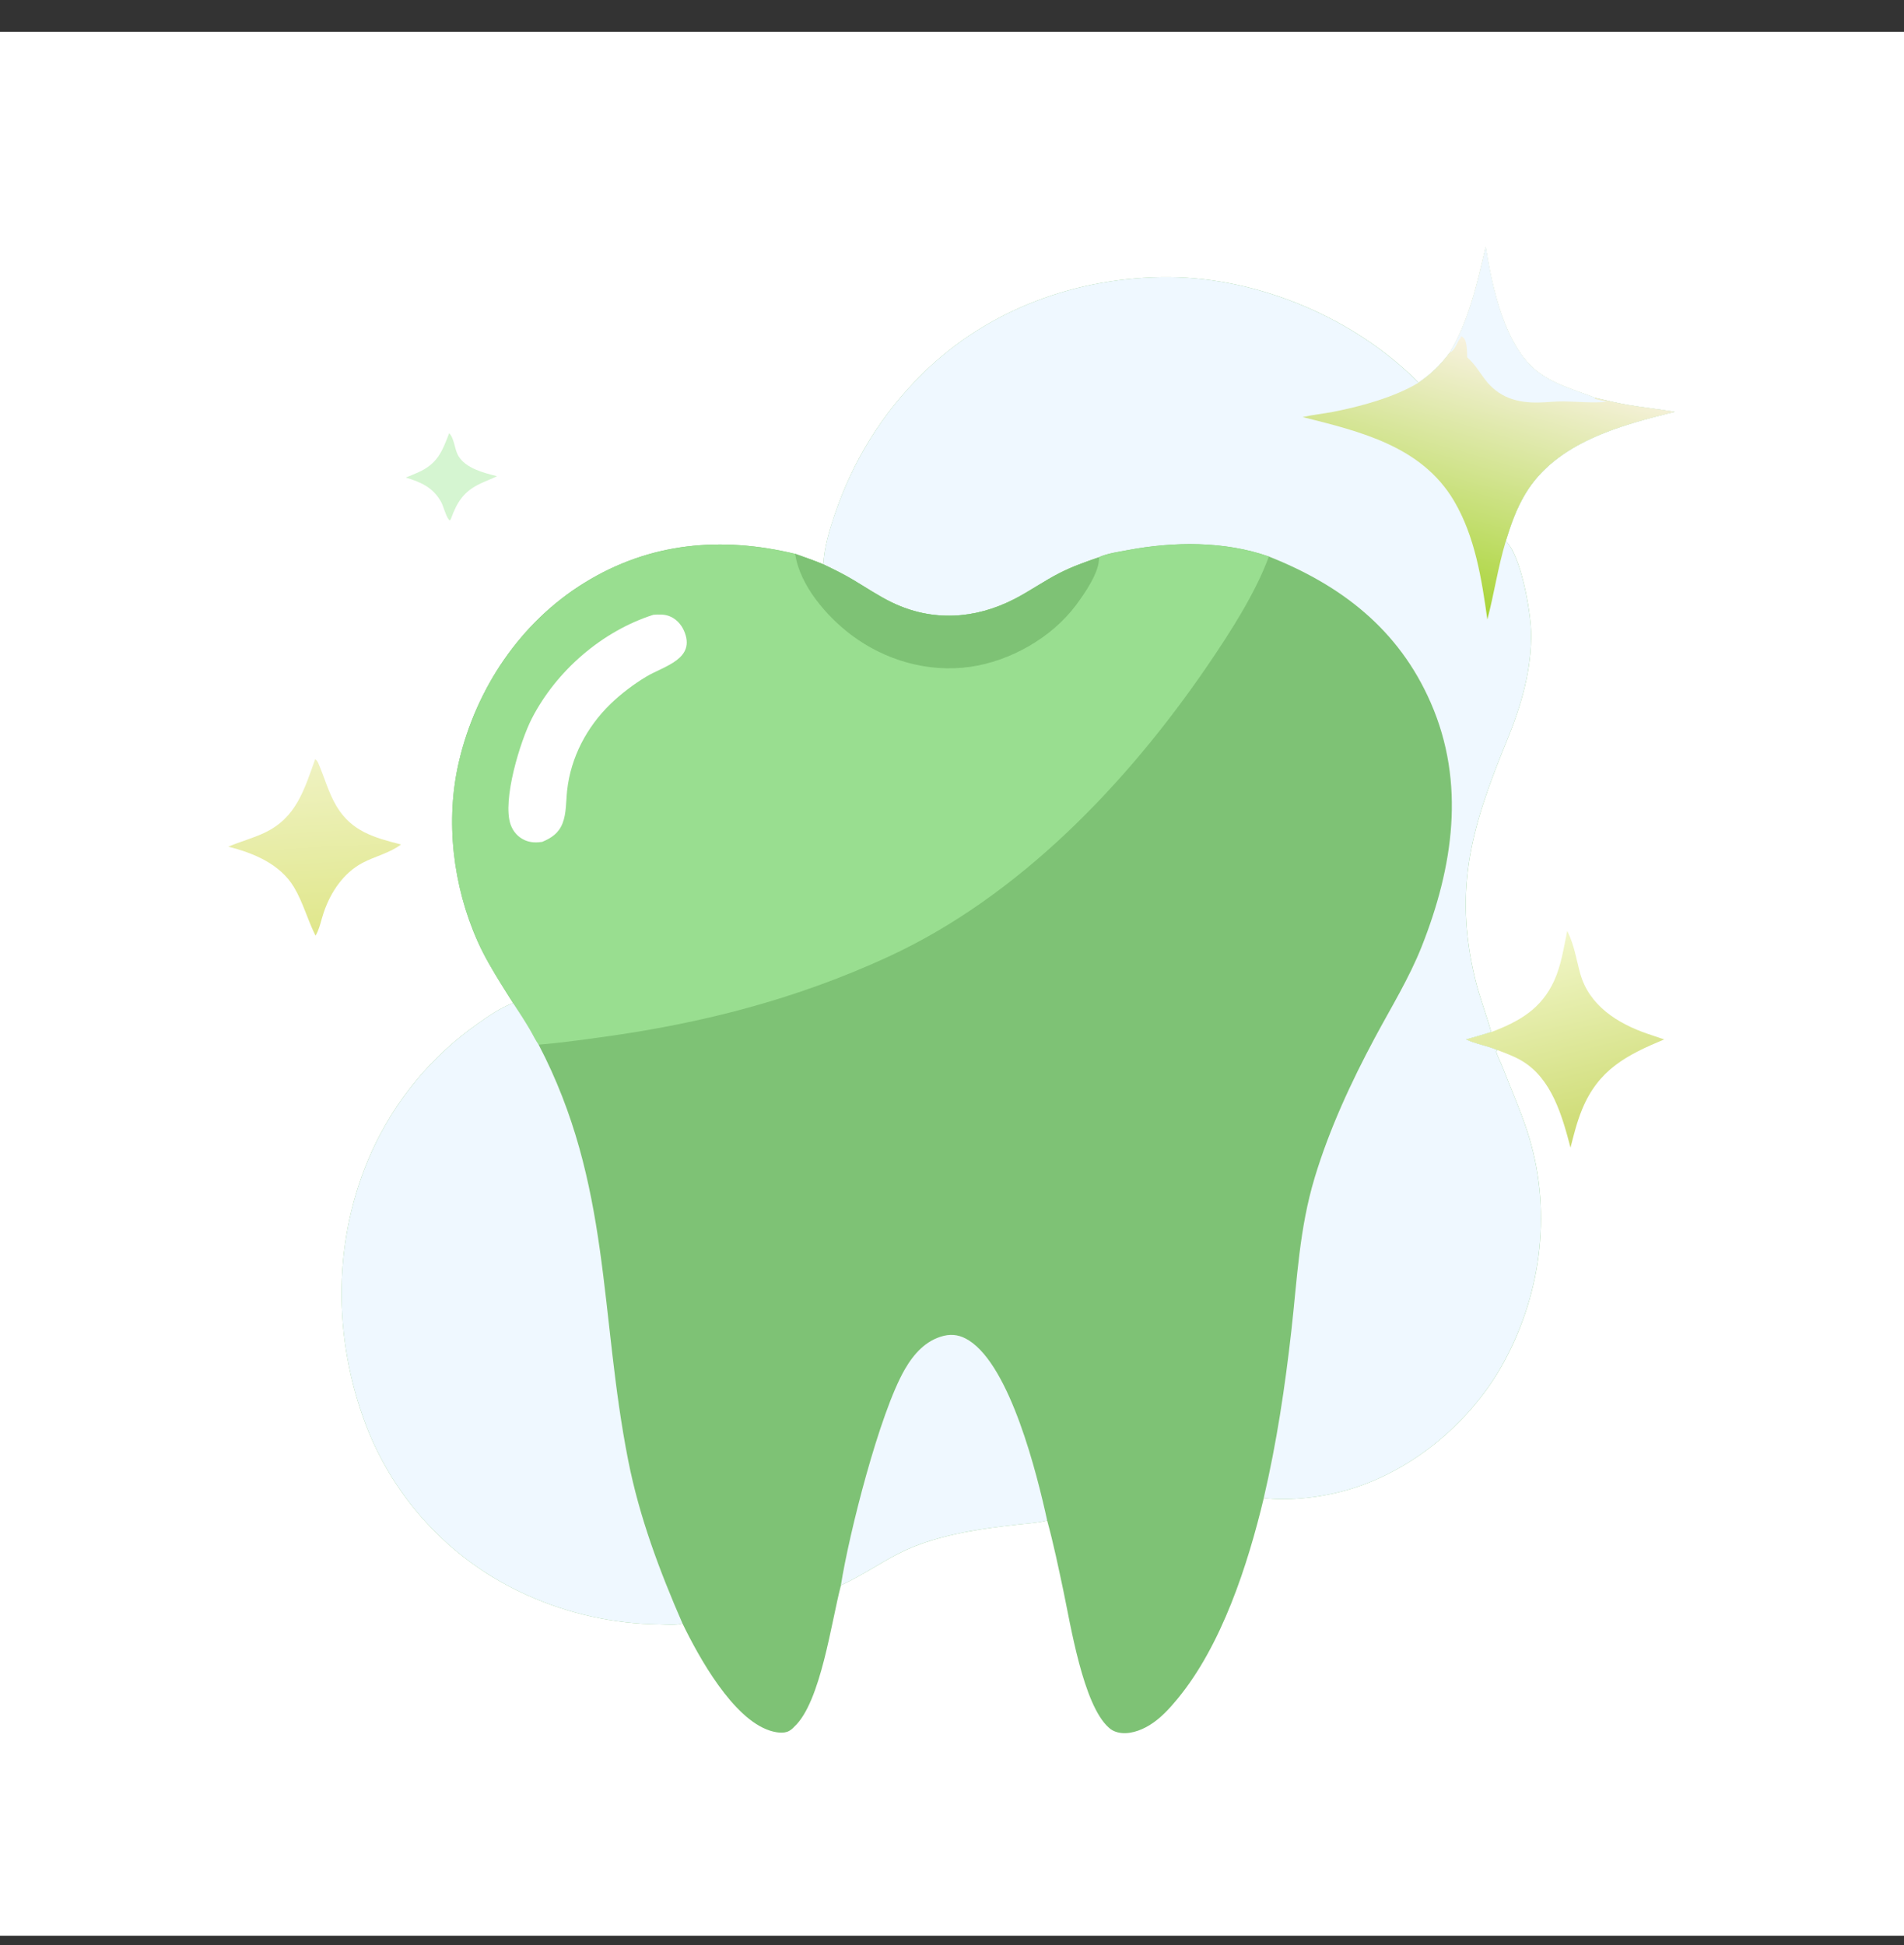 <svg width="46" height="47" viewBox="0 0 46 47" fill="none" xmlns="http://www.w3.org/2000/svg">
<rect x="0" y="0" width="46" height="47" fill="#333333" stroke="none"/>
<g clip-path="url(#clip0_1294_35018)">
<path d="M0 0.769H46V46.769H0V0.769Z" fill="white"/>
<path d="M35.03 8.516C35.495 7.733 35.687 6.845 35.893 5.967C36.049 6.929 36.354 8.409 37.186 9.008C37.612 9.315 38.054 9.421 38.528 9.609C38.786 9.667 39.043 9.734 39.304 9.778C39.688 9.844 40.077 9.885 40.461 9.95C39.145 10.277 37.596 10.688 36.851 11.933C36.632 12.299 36.505 12.669 36.38 13.074C36.748 13.424 36.979 14.769 36.991 15.261C37.013 16.172 36.748 17.061 36.406 17.895C35.576 19.923 35.11 21.432 35.637 23.643C35.741 24.081 35.907 24.503 36.028 24.936C35.827 24.998 35.624 25.058 35.421 25.114C35.663 25.23 35.932 25.264 36.178 25.371L36.147 25.409C36.186 25.54 36.257 25.665 36.306 25.793C36.501 26.297 36.724 26.805 36.893 27.317C37.505 29.175 37.263 31.195 36.338 32.903C35.565 34.329 34.155 35.526 32.592 35.988C31.971 36.172 31.181 36.273 30.532 36.197C30.146 37.81 29.517 39.75 28.451 41.043C28.252 41.284 28.041 41.517 27.773 41.682C27.55 41.819 27.25 41.924 26.99 41.852C26.917 41.832 26.843 41.795 26.789 41.742C26.167 41.195 25.863 39.243 25.69 38.43C25.57 37.864 25.452 37.295 25.299 36.736C25.292 36.737 25.285 36.739 25.278 36.741C25.055 36.799 24.807 36.809 24.578 36.836C24.151 36.886 23.729 36.937 23.307 37.02C22.765 37.128 22.206 37.281 21.714 37.534C21.24 37.778 20.804 38.08 20.317 38.303C20.087 39.166 19.831 41.131 19.188 41.721C19.15 41.762 19.112 41.796 19.062 41.823C18.931 41.895 18.728 41.856 18.594 41.812C17.703 41.519 16.888 40.049 16.488 39.224C16.331 39.276 16.095 39.25 15.927 39.247C15.79 39.245 15.655 39.24 15.519 39.232C15.383 39.223 15.247 39.211 15.112 39.196C14.977 39.18 14.842 39.162 14.708 39.139C14.574 39.117 14.44 39.091 14.307 39.062C14.175 39.033 14.043 39 13.911 38.964C13.78 38.928 13.65 38.889 13.521 38.846C13.391 38.804 13.263 38.758 13.136 38.709C13.01 38.66 12.884 38.607 12.76 38.552C12.704 38.527 12.649 38.502 12.595 38.476C12.54 38.45 12.485 38.424 12.431 38.397C12.377 38.37 12.323 38.342 12.27 38.313C12.216 38.285 12.163 38.256 12.11 38.226C12.058 38.196 12.005 38.166 11.953 38.135C11.901 38.104 11.85 38.072 11.798 38.04C11.747 38.007 11.696 37.974 11.646 37.941C11.595 37.907 11.545 37.873 11.496 37.838C11.446 37.803 11.397 37.768 11.348 37.732C11.3 37.696 11.251 37.659 11.204 37.622C11.156 37.585 11.108 37.547 11.062 37.509C11.015 37.47 10.968 37.431 10.922 37.392C10.877 37.352 10.831 37.312 10.786 37.272C10.741 37.231 10.697 37.19 10.653 37.148C10.609 37.106 10.566 37.064 10.523 37.021C10.48 36.978 10.437 36.935 10.396 36.891C10.354 36.847 10.312 36.803 10.272 36.758C10.231 36.714 10.191 36.668 10.151 36.622C10.112 36.577 10.072 36.53 10.034 36.483C9.996 36.437 9.958 36.389 9.92 36.342C9.883 36.294 9.846 36.246 9.81 36.197C9.774 36.148 9.739 36.099 9.704 36.05C9.669 36 9.634 35.95 9.601 35.9C9.567 35.85 9.534 35.799 9.501 35.748C9.469 35.697 9.437 35.645 9.406 35.593C9.375 35.541 9.344 35.489 9.314 35.436C9.284 35.384 9.255 35.331 9.227 35.277C9.198 35.224 9.17 35.17 9.143 35.116C9.115 35.062 9.089 35.007 9.063 34.953C9.037 34.898 9.012 34.843 8.987 34.787C8.963 34.732 8.939 34.676 8.915 34.62C8.892 34.564 8.87 34.508 8.848 34.452C8.033 32.314 8.034 29.933 8.976 27.834C9.011 27.757 9.047 27.68 9.085 27.603C9.123 27.527 9.161 27.451 9.202 27.376C9.242 27.301 9.283 27.226 9.326 27.152C9.368 27.079 9.412 27.006 9.457 26.933C9.502 26.861 9.549 26.79 9.596 26.719C9.644 26.648 9.692 26.578 9.742 26.509C9.792 26.44 9.843 26.372 9.895 26.305C9.947 26.237 10.001 26.171 10.055 26.105C10.109 26.039 10.165 25.975 10.221 25.911C10.278 25.847 10.335 25.785 10.394 25.723C10.453 25.661 10.512 25.6 10.573 25.54C10.634 25.481 10.695 25.422 10.758 25.364C10.821 25.306 10.884 25.25 10.949 25.194C11.014 25.139 11.079 25.084 11.145 25.031C11.212 24.977 11.279 24.925 11.347 24.874C11.415 24.823 11.484 24.773 11.554 24.724C11.822 24.535 12.088 24.351 12.396 24.234C12.298 24.082 12.202 23.929 12.107 23.775C11.9 23.441 11.699 23.102 11.539 22.743C10.943 21.406 10.752 19.826 11.089 18.397C11.504 16.634 12.573 15.032 14.126 14.077C15.711 13.102 17.432 12.954 19.21 13.382C19.438 13.465 19.671 13.541 19.893 13.636C19.91 13.238 20.035 12.82 20.162 12.444C20.601 11.144 21.299 10.005 22.277 9.038C23.863 7.469 26.044 6.68 28.254 6.696C30.426 6.712 32.743 7.693 34.273 9.245C34.588 9.029 34.797 8.823 35.03 8.516Z" fill="#7EC275"/>
<path d="M35.029 8.516C35.494 7.733 35.687 6.845 35.893 5.967C36.048 6.929 36.353 8.409 37.185 9.008C37.611 9.315 38.053 9.421 38.527 9.609C38.785 9.667 39.042 9.734 39.303 9.778C39.688 9.844 40.076 9.885 40.46 9.95C39.144 10.277 37.595 10.688 36.85 11.933C36.631 12.299 36.505 12.669 36.38 13.074C36.747 13.424 36.978 14.769 36.99 15.261C37.012 16.172 36.748 17.061 36.406 17.895C35.575 19.923 35.109 21.432 35.636 23.643C35.74 24.081 35.906 24.503 36.027 24.936C35.826 24.998 35.623 25.058 35.42 25.114C35.662 25.23 35.932 25.264 36.177 25.371L36.146 25.409C36.185 25.54 36.256 25.665 36.306 25.793C36.501 26.297 36.724 26.805 36.892 27.317C37.504 29.175 37.262 31.195 36.337 32.903C35.565 34.329 34.154 35.526 32.592 35.988C31.97 36.172 31.18 36.273 30.531 36.197C30.842 34.865 31.045 33.517 31.198 32.158C31.342 30.883 31.389 29.69 31.764 28.448C32.116 27.283 32.641 26.147 33.214 25.077C33.605 24.346 34.043 23.639 34.349 22.866C35.106 20.954 35.417 18.924 34.566 16.978C33.793 15.207 32.406 14.139 30.655 13.446C29.58 13.068 28.349 13.084 27.244 13.292C27.026 13.334 26.775 13.367 26.572 13.453C26.564 13.457 26.556 13.461 26.549 13.465C26.225 13.577 25.908 13.688 25.601 13.844C25.224 14.035 24.88 14.283 24.505 14.475C23.55 14.965 22.513 15.025 21.541 14.553C21.215 14.395 20.916 14.191 20.604 14.006C20.374 13.869 20.134 13.751 19.893 13.636C19.91 13.238 20.034 12.82 20.161 12.444C20.601 11.144 21.299 10.005 22.276 9.038C23.862 7.469 26.043 6.68 28.254 6.696C30.425 6.712 32.742 7.693 34.272 9.245C34.587 9.029 34.797 8.823 35.029 8.516Z" fill="#eff8ff"/>
<path d="M35.03 8.516C35.495 7.733 35.687 6.845 35.893 5.967C36.049 6.929 36.354 8.409 37.186 9.008C37.612 9.315 38.054 9.421 38.528 9.609C38.786 9.667 39.043 9.734 39.304 9.778C39.688 9.844 40.077 9.885 40.461 9.95C39.145 10.277 37.596 10.688 36.851 11.933C36.632 12.299 36.505 12.669 36.38 13.074C36.191 13.697 36.099 14.34 35.934 14.968C35.797 13.99 35.636 12.957 35.125 12.096C34.341 10.777 32.859 10.425 31.473 10.077C31.714 10.021 31.966 9.997 32.211 9.95C32.871 9.822 33.698 9.596 34.273 9.245C34.588 9.029 34.797 8.823 35.03 8.516Z" fill="url(#paint0_linear_1294_35018)"/>
<path d="M35.031 8.516C35.496 7.733 35.688 6.845 35.895 5.967C36.05 6.929 36.355 8.409 37.187 9.008C37.613 9.315 38.055 9.421 38.529 9.609L38.526 9.617L38.534 9.638L38.817 9.708C38.467 9.742 38.127 9.703 37.777 9.698C37.579 9.695 37.381 9.721 37.184 9.725C36.646 9.738 36.202 9.601 35.87 9.159C35.74 8.987 35.636 8.808 35.476 8.661L35.447 8.634C35.444 8.511 35.444 8.381 35.412 8.261C35.393 8.192 35.369 8.16 35.308 8.124L35.282 8.147L35.31 8.168C35.23 8.15 35.185 8.448 35.031 8.516Z" fill="#eff8ff"/>
<path d="M26.55 13.465C26.557 13.461 26.564 13.457 26.572 13.453C26.776 13.367 27.027 13.334 27.244 13.292C28.35 13.083 29.581 13.068 30.656 13.446C30.326 14.344 29.712 15.293 29.173 16.083C27.228 18.929 24.623 21.659 21.453 23.12C19.23 24.144 16.952 24.729 14.535 25.059C14.03 25.128 13.521 25.201 13.013 25.24C12.933 25.126 12.87 24.989 12.798 24.868C12.671 24.652 12.535 24.442 12.396 24.234C12.299 24.082 12.202 23.929 12.107 23.775C11.9 23.441 11.699 23.102 11.539 22.743C10.943 21.406 10.753 19.826 11.089 18.397C11.504 16.634 12.573 15.032 14.126 14.077C15.711 13.102 17.432 12.954 19.211 13.382C19.438 13.465 19.671 13.541 19.893 13.636C20.135 13.751 20.375 13.869 20.605 14.006C20.916 14.19 21.216 14.395 21.542 14.553C22.514 15.025 23.552 14.965 24.505 14.475C24.881 14.283 25.225 14.035 25.602 13.844C25.909 13.688 26.226 13.577 26.55 13.465Z" fill="#99DE90"/>
<path d="M19.211 13.381C19.438 13.464 19.672 13.541 19.894 13.636C20.135 13.751 20.376 13.869 20.605 14.005C20.917 14.19 21.216 14.394 21.543 14.553C22.514 15.025 23.552 14.965 24.506 14.475C24.881 14.282 25.226 14.035 25.603 13.844C25.909 13.688 26.226 13.576 26.55 13.465C26.575 13.813 26.193 14.356 25.994 14.623C25.406 15.409 24.407 15.975 23.438 16.112C22.417 16.256 21.376 15.954 20.558 15.335C19.972 14.891 19.318 14.139 19.211 13.381Z" fill="#7EC275"/>
<path d="M15.786 14.854C15.912 14.844 16.038 14.84 16.158 14.882C16.322 14.939 16.454 15.078 16.523 15.235C16.828 15.925 16.042 16.091 15.616 16.347C15.308 16.532 15.008 16.759 14.75 17.008C14.176 17.566 13.791 18.296 13.702 19.094C13.673 19.352 13.687 19.653 13.59 19.895C13.496 20.132 13.323 20.247 13.099 20.341C12.955 20.362 12.817 20.36 12.682 20.301C12.518 20.23 12.396 20.092 12.337 19.925C12.128 19.333 12.573 17.895 12.85 17.358C13.444 16.204 14.549 15.248 15.786 14.854Z" fill="white"/>
<path d="M12.396 24.234C12.535 24.442 12.671 24.652 12.798 24.868C12.87 24.989 12.933 25.126 13.013 25.24C14.772 28.607 14.476 31.737 15.178 35.29C15.449 36.661 15.932 37.947 16.488 39.224C16.331 39.276 16.095 39.25 15.927 39.247C15.79 39.245 15.655 39.24 15.519 39.232C15.383 39.223 15.247 39.211 15.112 39.196C14.977 39.18 14.842 39.161 14.708 39.139C14.574 39.117 14.44 39.091 14.307 39.062C14.175 39.033 14.043 39 13.911 38.964C13.78 38.928 13.65 38.889 13.521 38.846C13.391 38.804 13.263 38.758 13.136 38.709C13.01 38.66 12.884 38.607 12.76 38.552C12.704 38.527 12.649 38.502 12.595 38.476C12.54 38.45 12.485 38.424 12.431 38.397C12.377 38.37 12.323 38.342 12.27 38.313C12.216 38.285 12.163 38.256 12.11 38.226C12.058 38.196 12.005 38.166 11.953 38.135C11.901 38.104 11.85 38.072 11.798 38.039C11.747 38.007 11.696 37.974 11.646 37.941C11.595 37.907 11.545 37.873 11.496 37.838C11.446 37.803 11.397 37.768 11.348 37.732C11.3 37.696 11.251 37.659 11.204 37.622C11.156 37.585 11.108 37.547 11.062 37.509C11.015 37.47 10.968 37.431 10.922 37.392C10.877 37.352 10.831 37.312 10.786 37.272C10.741 37.231 10.697 37.19 10.653 37.148C10.609 37.106 10.566 37.064 10.523 37.021C10.48 36.978 10.437 36.935 10.396 36.891C10.354 36.847 10.312 36.803 10.272 36.758C10.231 36.713 10.191 36.668 10.151 36.622C10.112 36.576 10.072 36.53 10.034 36.483C9.996 36.437 9.958 36.389 9.92 36.342C9.883 36.294 9.846 36.246 9.81 36.197C9.774 36.148 9.739 36.099 9.704 36.05C9.669 36 9.634 35.95 9.601 35.9C9.567 35.85 9.534 35.799 9.501 35.748C9.469 35.697 9.437 35.645 9.406 35.593C9.375 35.541 9.344 35.489 9.314 35.436C9.284 35.383 9.255 35.331 9.227 35.277C9.198 35.224 9.17 35.17 9.143 35.116C9.115 35.062 9.089 35.007 9.063 34.953C9.037 34.898 9.012 34.843 8.987 34.787C8.963 34.732 8.939 34.676 8.915 34.62C8.892 34.564 8.87 34.508 8.848 34.452C8.033 32.314 8.034 29.933 8.976 27.834C9.011 27.757 9.047 27.68 9.085 27.603C9.123 27.527 9.161 27.451 9.202 27.376C9.242 27.301 9.283 27.226 9.326 27.152C9.368 27.079 9.412 27.006 9.457 26.933C9.502 26.861 9.549 26.79 9.596 26.719C9.644 26.648 9.692 26.578 9.742 26.509C9.792 26.44 9.843 26.372 9.895 26.304C9.947 26.237 10.001 26.171 10.055 26.105C10.109 26.039 10.165 25.975 10.221 25.911C10.278 25.847 10.335 25.785 10.394 25.723C10.453 25.661 10.512 25.6 10.573 25.54C10.634 25.48 10.695 25.422 10.758 25.364C10.821 25.306 10.884 25.25 10.949 25.194C11.014 25.139 11.079 25.084 11.145 25.031C11.212 24.977 11.279 24.925 11.347 24.874C11.415 24.823 11.484 24.773 11.554 24.724C11.822 24.535 12.088 24.351 12.396 24.234Z" fill="#eff8ff"/>
<path d="M20.316 38.303C20.509 37.066 21.25 34.136 21.863 33.08C22.077 32.711 22.368 32.383 22.798 32.276C23.022 32.221 23.217 32.264 23.41 32.387C24.411 33.025 25.053 35.611 25.299 36.735C25.291 36.737 25.285 36.739 25.277 36.741C25.055 36.799 24.807 36.809 24.578 36.836C24.151 36.886 23.729 36.936 23.307 37.02C22.765 37.127 22.206 37.28 21.714 37.533C21.239 37.778 20.804 38.08 20.316 38.303Z" fill="#eff8ff"/>
<path d="M37.864 22.494C37.868 22.502 37.872 22.51 37.876 22.518C38.032 22.83 38.085 23.188 38.177 23.521C38.393 24.296 39.081 24.729 39.8 24.976C39.936 25.021 40.072 25.067 40.207 25.114C39.294 25.494 38.619 25.843 38.223 26.804C38.1 27.104 38.022 27.414 37.943 27.728C37.742 26.963 37.49 26.055 36.761 25.627C36.575 25.518 36.378 25.448 36.179 25.371C35.933 25.264 35.664 25.229 35.422 25.114C35.625 25.058 35.828 24.998 36.029 24.936C36.708 24.679 37.24 24.376 37.551 23.689C37.724 23.305 37.777 22.901 37.864 22.494Z" fill="url(#paint1_linear_1294_35018)"/>
<path d="M7.615 18.342C7.648 18.368 7.67 18.394 7.687 18.433C7.84 18.782 7.93 19.141 8.128 19.475C8.492 20.087 9.034 20.236 9.689 20.404C9.421 20.608 9.06 20.689 8.762 20.846C8.297 21.091 7.986 21.558 7.82 22.05C7.763 22.217 7.722 22.431 7.637 22.584C7.633 22.592 7.628 22.599 7.623 22.607C7.431 22.227 7.323 21.805 7.104 21.438C6.77 20.876 6.124 20.609 5.516 20.457C5.803 20.334 6.107 20.255 6.39 20.121C7.154 19.762 7.349 19.086 7.615 18.342Z" fill="url(#paint2_linear_1294_35018)"/>
<path d="M10.852 10.466C10.979 10.596 10.979 10.85 11.071 11.01C11.25 11.318 11.687 11.423 12.007 11.506C11.878 11.57 11.742 11.62 11.612 11.681C11.205 11.871 11.041 12.129 10.893 12.54L10.867 12.576C10.784 12.519 10.718 12.241 10.662 12.137C10.468 11.779 10.173 11.65 9.803 11.538C9.902 11.499 10 11.459 10.097 11.416C10.568 11.208 10.681 10.913 10.852 10.466Z" fill="#D5F5D1"/>
</g>
<defs>
<linearGradient id="paint0_linear_1294_35018" x1="34.647" y1="14.406" x2="36.398" y2="8.441" gradientUnits="userSpaceOnUse">
<stop stop-color="#AAD53B"/>
<stop offset="1" stop-color="#F8F2DF"/>
</linearGradient>
<linearGradient id="paint1_linear_1294_35018" x1="38.379" y1="27.433" x2="37.233" y2="22.804" gradientUnits="userSpaceOnUse">
<stop stop-color="#CDDB72"/>
<stop offset="1" stop-color="#F1F6C7"/>
</linearGradient>
<linearGradient id="paint2_linear_1294_35018" x1="7.733" y1="22.504" x2="7.481" y2="18.454" gradientUnits="userSpaceOnUse">
<stop stop-color="#E0E78C"/>
<stop offset="1" stop-color="#EFF2C1"/>
</linearGradient>
<clipPath id="clip0_1294_35018">
<rect width="46" height="46" fill="white" transform="translate(0 0.769)"/>
</clipPath>
</defs>
</svg>
